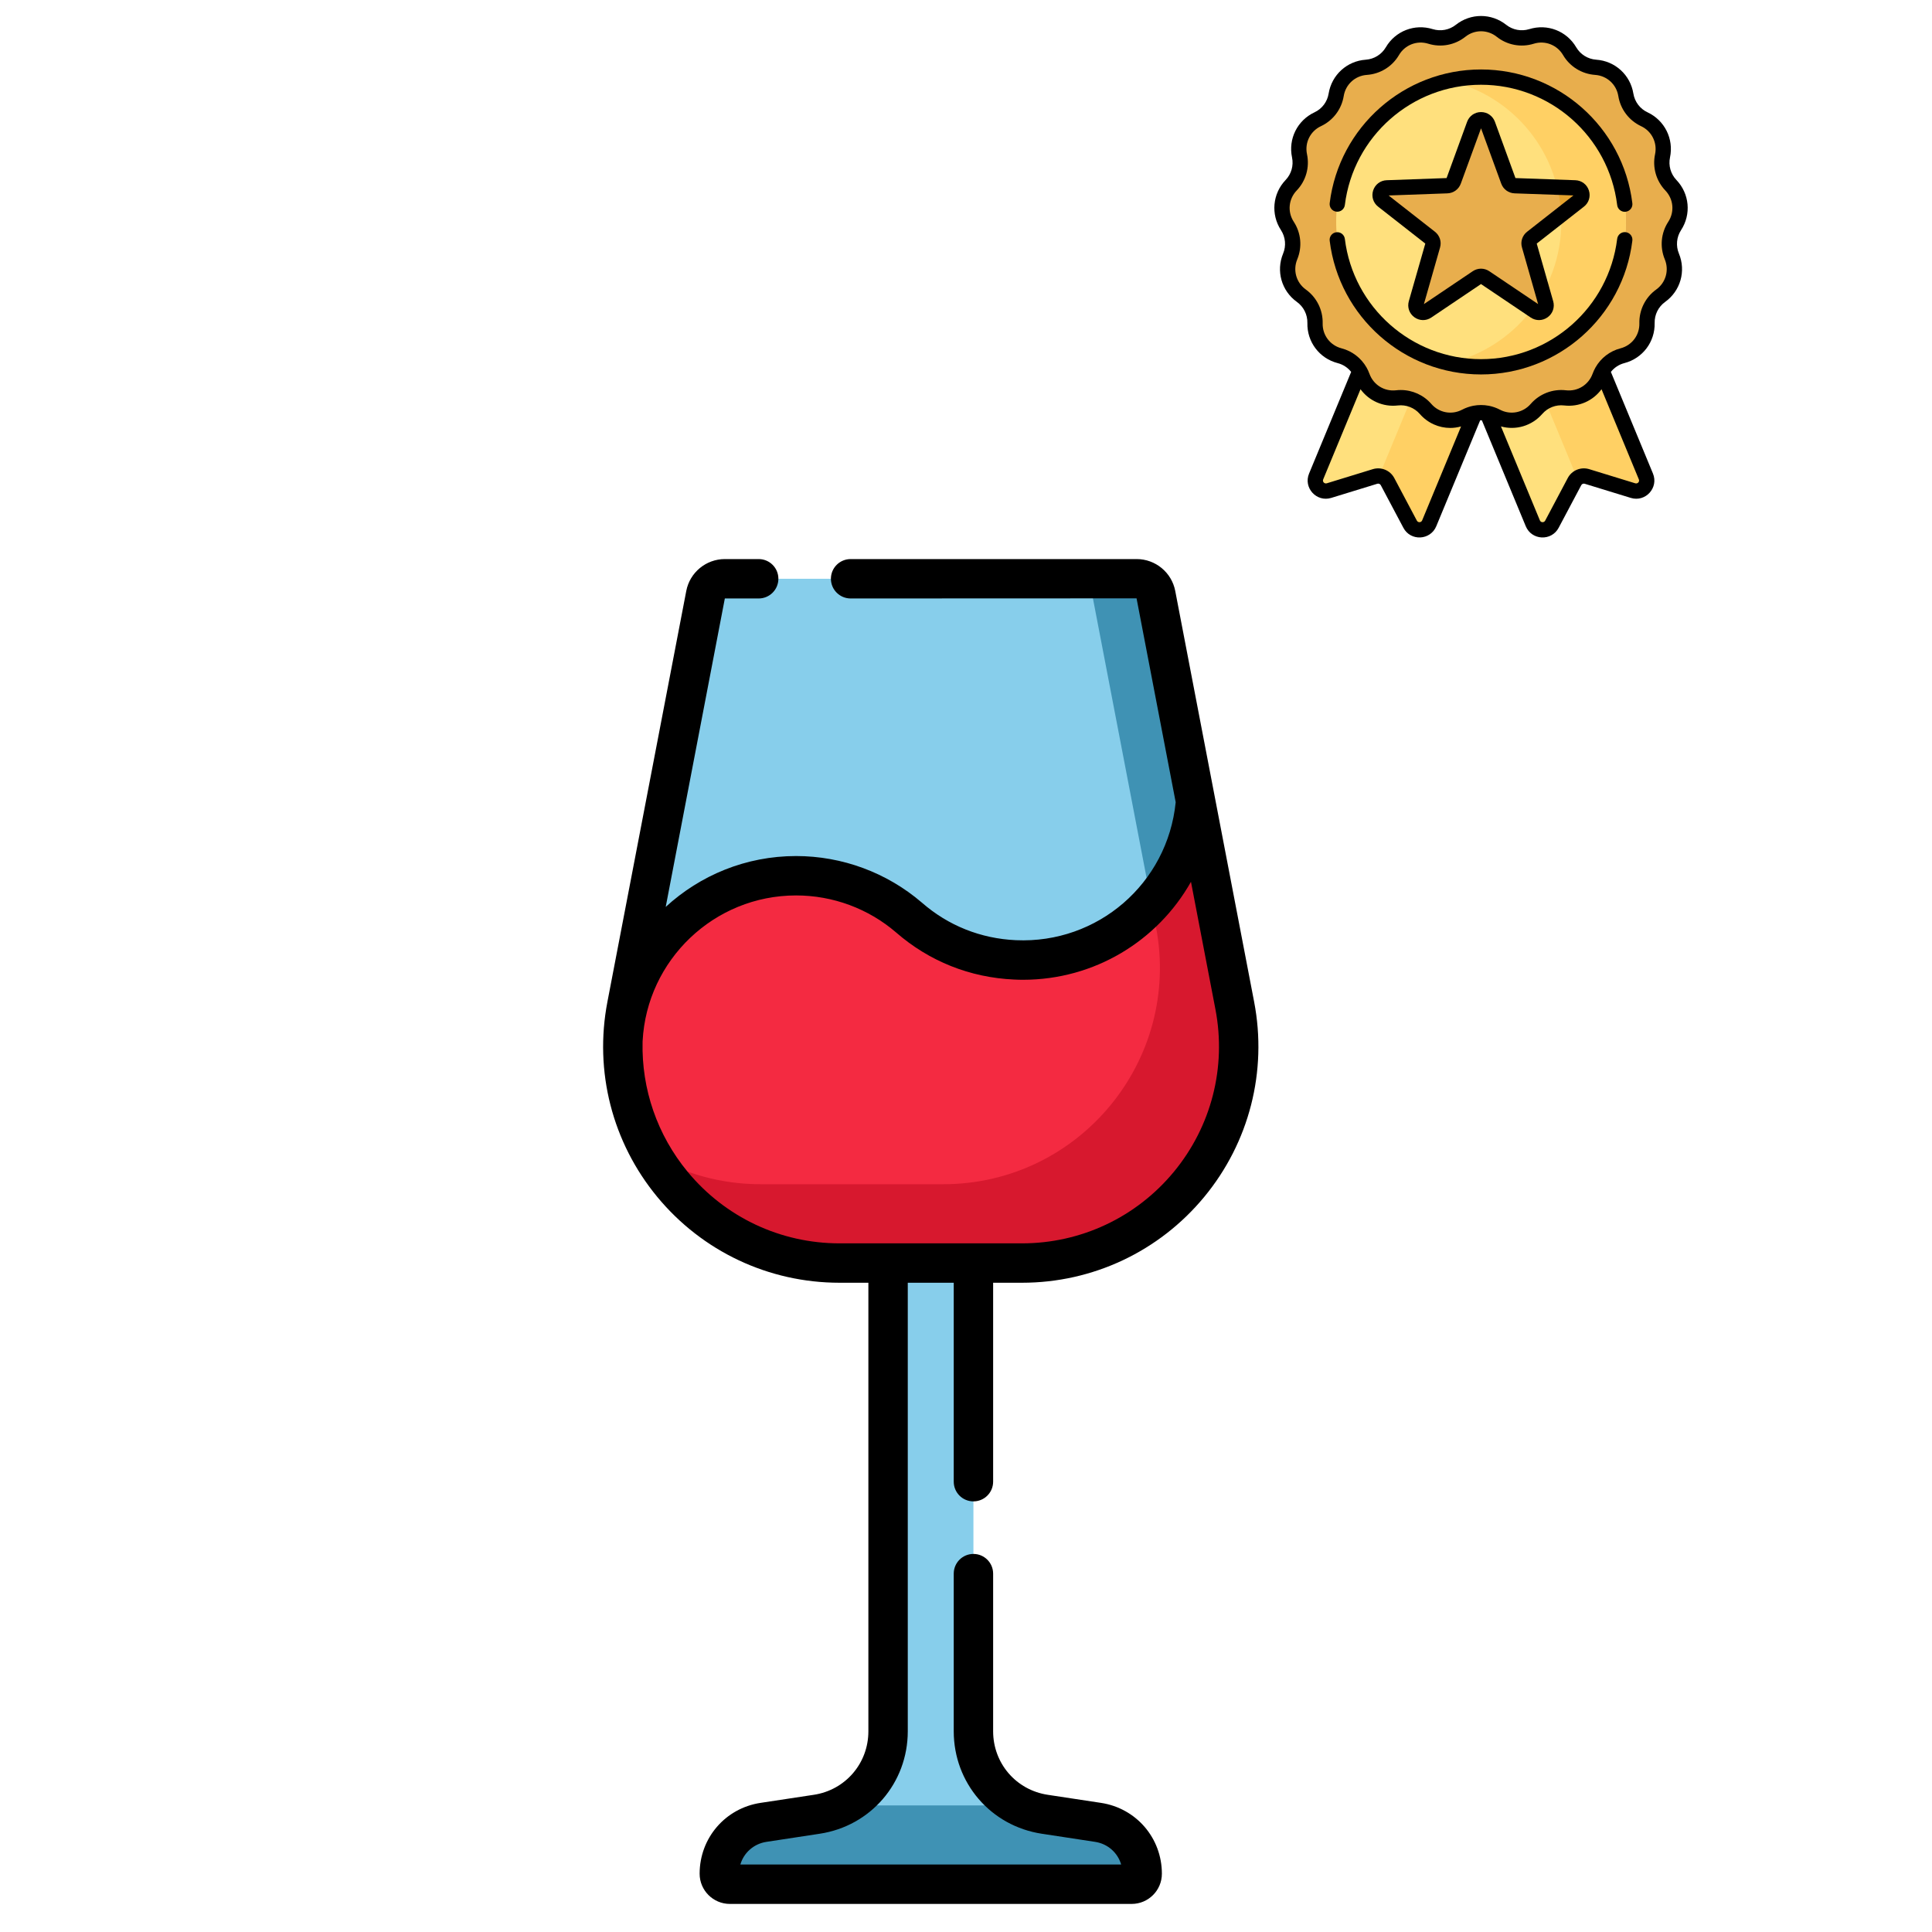 <svg id="vector" xmlns="http://www.w3.org/2000/svg" width="512" height="512" viewBox="0 0 512 512"><path fill="#87CEEB" d="M327.23,266.48L306.33,157.59C305.86,155.14 303.72,153.38 301.23,153.38L192.09,153.38C189.6,153.38 187.46,155.14 186.99,157.59L166.09,266.48C159.3,301.88 186.43,334.72 222.47,334.72L270.85,334.72C306.9,334.72 334.02,301.88 327.23,266.48Z" fill-rule="nonzero" id="path_0"/><path fill="#3F92B4" d="M327.23,266.48L306.33,157.59C305.86,155.14 303.72,153.38 301.23,153.38L288.64,153.38L306.34,245.6C313.14,281 286.01,313.83 249.96,313.83L201.59,313.83C191.02,313.83 181.22,311.01 172.81,306.12C182.67,323.05 200.98,334.72 222.47,334.72L270.85,334.72C306.9,334.72 334.02,301.88 327.23,266.48Z" fill-rule="nonzero" id="path_1"/><path fill="#F42A41" d="M222.47,334.72L270.85,334.72C306.9,334.72 334.02,301.88 327.23,266.48L316.83,212.33C314.79,236.81 293.74,255.5 268.99,254.38C258.2,253.89 248.44,249.75 240.88,243.15C232.85,236.25 222.39,232.08 210.97,232.08C186,232.08 165.7,251.99 165.05,276.8C164.71,308.01 189.96,334.72 222.47,334.72Z" fill-rule="nonzero" id="path_2"/><path fill="#D7182E" d="M327.23,266.48L316.83,212.33C315.97,222.72 311.67,232.05 305.13,239.28L306.34,245.6C313.14,281 286.01,313.83 249.96,313.83L201.59,313.83C191.02,313.83 181.22,310.99 172.82,306.11C182.67,323.04 200.98,334.72 222.47,334.72L270.85,334.72C306.9,334.72 334.02,301.88 327.23,266.48Z" fill-rule="nonzero" id="path_3"/><path fill="#87CEEB" d="M290.99,482.95L276.87,480.8C266,479.15 257.97,469.81 257.97,458.81L257.97,334.72L235.35,334.72L235.35,458.81C235.35,469.81 227.32,479.15 216.45,480.8L202.33,482.95C195.61,483.97 190.63,489.75 190.63,496.56C190.63,498.1 191.88,499.34 193.42,499.34L299.9,499.34C301.44,499.34 302.69,498.1 302.69,496.56C302.69,489.75 297.71,483.97 290.99,482.95Z" fill-rule="nonzero" id="path_4"/><path fill="#3F92B4" d="M290.99,482.95L276.87,480.8C274.33,480.42 271.95,479.61 269.78,478.46L223.54,478.46C221.37,479.61 218.99,480.42 216.45,480.8L202.33,482.95C195.61,483.97 190.63,489.75 190.63,496.56C190.63,498.1 191.88,499.34 193.42,499.34L299.9,499.34C301.44,499.34 302.69,498.1 302.69,496.56C302.69,489.75 297.71,483.97 290.99,482.95Z" fill-rule="nonzero" id="path_5"/><path fill="#000000FF" d="M332.36,265.5L311.45,156.6C310.51,151.71 306.21,148.16 301.23,148.16L225.43,148.16C222.54,148.16 220.2,150.49 220.2,153.38C220.2,156.26 222.54,158.6 225.43,158.6L301.2,158.57L311.57,212.6C309.41,234.12 290.93,250.13 269.23,249.16C259.91,248.74 251.29,245.31 244.29,239.19C235.02,231.24 223.19,226.86 210.97,226.86C197.66,226.86 185.53,231.97 176.42,240.34L192.09,158.6L201.06,158.6C203.94,158.6 206.28,156.26 206.28,153.38C206.28,150.49 203.94,148.16 201.06,148.16L192.09,148.16C187.11,148.16 182.81,151.71 181.87,156.6L160.97,265.5C157.43,283.91 162.25,302.75 174.19,317.2C186.13,331.65 203.73,339.94 222.47,339.94L230.13,339.94L230.13,458.81C230.13,467.29 224.05,474.37 215.67,475.64L201.55,477.78C192.2,479.2 185.41,487.1 185.41,496.56C185.41,500.97 189.01,504.56 193.42,504.56L299.9,504.56C304.32,504.56 307.91,500.97 307.91,496.56C307.91,487.1 301.12,479.2 291.77,477.78L277.66,475.64C269.27,474.37 263.19,467.29 263.19,458.81L263.19,417.03C263.19,414.15 260.85,411.81 257.97,411.81C255.08,411.81 252.75,414.15 252.75,417.03L252.75,458.81C252.75,472.49 262.56,483.91 276.09,485.96L290.2,488.11C293.58,488.62 296.21,491 297.12,494.12L196.2,494.12C197.11,491 199.75,488.62 203.12,488.11L217.23,485.96C230.76,483.91 240.57,472.49 240.57,458.81L240.57,339.94L252.75,339.94L252.75,392.66C252.75,395.55 255.08,397.88 257.97,397.88C260.85,397.88 263.19,395.55 263.19,392.66L263.19,339.94L270.85,339.94C289.59,339.94 307.19,331.65 319.13,317.2C331.07,302.75 335.89,283.91 332.36,265.5ZM311.08,310.55C301.13,322.59 286.47,329.5 270.85,329.5L222.47,329.5C206.85,329.5 192.19,322.59 182.24,310.55C174.16,300.77 170,288.59 170.29,276.14C170.29,276.12 170.29,276.09 170.29,276.07C170.29,276.01 170.3,275.94 170.3,275.88C171.42,254.42 189.23,237.3 210.97,237.3C220.7,237.3 230.11,240.78 237.45,247.09C246.23,254.74 257.05,259.07 268.76,259.59C269.55,259.63 270.34,259.65 271.12,259.65C290.07,259.65 306.8,249.33 315.62,233.69L322.1,267.47C325.05,282.81 321.03,298.51 311.08,310.55Z" fill-rule="nonzero" id="path_6"/><path fill="#FFE07D" d="M373.69,138.92L367.71,127.63C367.08,126.45 365.7,125.87 364.41,126.27L352.2,130.02C349.93,130.71 347.88,128.45 348.79,126.26L370.32,74.27L400.3,86.69L378.76,138.68C377.85,140.87 374.8,141.01 373.69,138.92Z" fill-rule="nonzero" id="path_7"/><path fill="#FFD064" d="M384.53,80.16L365.48,126.16C366.4,126.24 367.25,126.77 367.71,127.63L373.69,138.92C374.8,141.01 377.85,140.87 378.76,138.68L400.3,86.69L384.53,80.16Z" fill-rule="nonzero" id="path_8"/><path fill="#FFE07D" d="M411.28,138.92L417.26,127.63C417.89,126.45 419.27,125.87 420.56,126.27L432.77,130.02C435.04,130.71 437.09,128.45 436.18,126.26L414.65,74.27L384.67,86.69L406.21,138.68C407.12,140.87 410.16,141.01 411.28,138.92Z" fill-rule="nonzero" id="path_9"/><path fill="#FFD064" d="M436.18,126.26L414.65,74.27L398.94,80.78L417.99,126.76C418.69,126.2 419.65,125.99 420.56,126.27L432.77,130.02C435.04,130.71 437.09,128.45 436.18,126.26Z" fill-rule="nonzero" id="path_10"/><path fill="#E8AE4D" d="M397.89,8.16C400.14,9.94 403.13,10.5 405.88,9.65C409.74,8.45 413.92,10.07 415.97,13.56C417.42,16.04 420.01,17.64 422.87,17.83C426.91,18.11 430.22,21.13 430.87,25.12C431.33,27.96 433.16,30.39 435.76,31.61C439.43,33.32 441.42,37.33 440.58,41.29C439.99,44.1 440.82,47.03 442.81,49.1C445.6,52.03 446.02,56.49 443.81,59.87C442.23,62.28 441.95,65.31 443.06,67.96C444.61,71.7 443.38,76.01 440.1,78.37C437.76,80.04 436.41,82.77 436.47,85.64C436.57,89.68 433.87,93.26 429.96,94.27C427.17,94.99 424.93,97.04 423.95,99.75C422.58,103.55 418.77,105.91 414.76,105.44C411.9,105.11 409.06,106.21 407.18,108.38C404.53,111.43 400.12,112.25 396.55,110.36C394.01,109.02 390.96,109.02 388.42,110.36C384.85,112.25 380.44,111.43 377.79,108.38C375.9,106.21 373.07,105.11 370.21,105.44C366.2,105.91 362.39,103.55 361.02,99.75C360.04,97.04 357.8,94.99 355.01,94.27C351.1,93.26 348.4,89.68 348.49,85.64C348.56,82.77 347.21,80.04 344.87,78.37C341.59,76.01 340.36,71.7 341.91,67.96C343.01,65.31 342.73,62.28 341.16,59.87C338.95,56.49 339.37,52.03 342.16,49.1C344.15,47.03 344.98,44.1 344.38,41.29C343.55,37.33 345.54,33.32 349.2,31.61C351.81,30.39 353.64,27.96 354.1,25.12C354.75,21.13 358.06,18.11 362.09,17.83C364.96,17.64 367.55,16.04 369,13.56C371.05,10.07 375.23,8.45 379.09,9.65C381.83,10.5 384.82,9.94 387.08,8.16C390.24,5.64 394.73,5.64 397.89,8.16Z" fill-rule="nonzero" id="path_11"/><path fill="#FFE07D" d="M392.48,58.82m-38.38,0a38.38,38.38 45,1 1,76.77 0a38.38,38.38 45,1 1,-76.77 0" id="path_12"/><path fill="#FFD064" d="M392.48,20.44C389.55,20.44 386.69,20.77 383.94,21.39C401.02,25.28 413.77,40.56 413.77,58.82C413.77,77.08 401.02,92.36 383.94,96.25C386.69,96.87 389.55,97.2 392.48,97.2C413.68,97.2 430.87,80.02 430.87,58.82C430.87,37.62 413.68,20.44 392.48,20.44Z" fill-rule="nonzero" id="path_13"/><path fill="#E8AE4D" d="M394.26,32.97L399.74,47.97C400,48.69 400.68,49.19 401.45,49.21L417.41,49.79C419.18,49.85 419.9,52.08 418.51,53.17L405.93,63.01C405.33,63.49 405.07,64.28 405.28,65.02L409.67,80.38C410.15,82.08 408.26,83.46 406.79,82.47L393.54,73.55C392.9,73.12 392.07,73.12 391.43,73.55L378.18,82.47C376.71,83.46 374.82,82.08 375.3,80.38L379.69,65.02C379.9,64.28 379.64,63.49 379.03,63.01L366.46,53.17C365.07,52.08 365.79,49.85 367.56,49.79L383.52,49.21C384.29,49.19 384.97,48.69 385.23,47.97L390.71,32.97C391.31,31.31 393.66,31.31 394.26,32.97Z" fill-rule="nonzero" id="path_14"/><path fill="#E5A32E" d="M406.79,82.47C408.26,83.46 410.15,82.08 409.67,80.38L408.87,77.6C408.02,79.11 407.06,80.57 406.02,81.95L406.79,82.47Z" fill-rule="nonzero" id="path_15"/><path fill="#E5A32E" d="M417.41,49.79L412.66,49.61C413.24,51.97 413.6,54.41 413.72,56.92L418.51,53.17C419.9,52.08 419.18,49.85 417.41,49.79Z" fill-rule="nonzero" id="path_16"/><path fill="#000000FF" d="M445.5,60.98C448.24,56.78 447.73,51.33 444.27,47.7C442.75,46.11 442.11,43.87 442.57,41.71C443.6,36.81 441.16,31.9 436.62,29.77C434.62,28.84 433.22,26.98 432.86,24.8C432.06,19.85 428.01,16.16 423.01,15.82C420.81,15.66 418.83,14.44 417.71,12.53C415.18,8.21 410.07,6.23 405.28,7.72C403.17,8.37 400.88,7.94 399.15,6.57C395.23,3.46 389.74,3.46 385.82,6.57C384.09,7.94 381.8,8.37 379.69,7.72C374.9,6.23 369.79,8.21 367.26,12.53C366.14,14.44 364.16,15.66 361.96,15.82C356.96,16.16 352.91,19.85 352.1,24.8C351.75,26.98 350.35,28.84 348.35,29.77C343.81,31.9 341.37,36.81 342.4,41.71C342.86,43.87 342.22,46.11 340.7,47.7C337.24,51.33 336.73,56.78 339.47,60.98C340.67,62.83 340.89,65.15 340.04,67.19C338.12,71.82 339.62,77.09 343.69,80.01C345.48,81.3 346.52,83.39 346.47,85.59C346.35,90.6 349.65,94.98 354.5,96.23C355.94,96.6 357.18,97.43 358.07,98.56L346.92,125.49C345.35,129.26 348.89,133.15 352.79,131.95L365,128.2C365.36,128.09 365.75,128.25 365.92,128.58L371.91,139.87C373.82,143.48 379.07,143.22 380.63,139.45L392.26,111.39C392.41,111.38 392.56,111.38 392.71,111.39L404.34,139.45C405.9,143.23 411.15,143.47 413.06,139.87L419.05,128.58C419.22,128.25 419.61,128.09 419.96,128.2L432.18,131.95C436.08,133.15 439.61,129.26 438.05,125.49L426.9,98.56C427.79,97.43 429.03,96.6 430.46,96.23C435.31,94.98 438.62,90.6 438.5,85.59C438.45,83.39 439.48,81.3 441.28,80.01C445.35,77.09 446.85,71.82 444.93,67.19C444.08,65.15 444.3,62.83 445.5,60.98ZM376.89,137.9C376.64,138.52 375.79,138.55 375.48,137.97L369.5,126.69C368.42,124.64 366.03,123.66 363.82,124.33L351.61,128.08C350.97,128.27 350.4,127.65 350.66,127.04L360.55,103.15C362.79,106.21 366.52,107.91 370.45,107.45C372.64,107.2 374.81,108.04 376.26,109.7C378.36,112.12 381.32,113.41 384.34,113.41C385.3,113.41 386.26,113.27 387.2,113.01L376.89,137.9ZM433.36,128.08L421.15,124.33C418.94,123.66 416.55,124.64 415.47,126.69L409.49,137.97C409.18,138.55 408.33,138.52 408.08,137.9L397.77,113.01C401.69,114.1 405.94,112.88 408.71,109.7C410.16,108.04 412.33,107.19 414.52,107.45C418.45,107.91 422.18,106.2 424.42,103.15L434.31,127.04C434.57,127.65 434,128.27 433.36,128.08ZM442.11,58.77C440.17,61.74 439.83,65.46 441.19,68.74C442.38,71.62 441.45,74.9 438.92,76.72C436.04,78.79 434.37,82.14 434.45,85.69C434.53,88.81 432.47,91.53 429.45,92.31C426.63,93.04 424.25,94.88 422.83,97.37C422.83,97.37 422.82,97.38 422.82,97.39C422.52,97.92 422.26,98.48 422.05,99.06C420.99,101.99 418.09,103.79 414.99,103.43C411.47,103.02 407.98,104.37 405.65,107.05C403.61,109.4 400.25,110.03 397.49,108.57C396.56,108.08 395.56,107.73 394.55,107.53C394.54,107.53 394.53,107.53 394.52,107.53C393.18,107.27 391.79,107.27 390.44,107.53C390.44,107.53 390.43,107.53 390.43,107.53C389.41,107.73 388.42,108.08 387.48,108.57C384.72,110.03 381.36,109.4 379.32,107.05C377.27,104.69 374.31,103.36 371.23,103.36C370.81,103.36 370.4,103.38 369.98,103.43C366.88,103.79 363.98,102 362.92,99.06C362.71,98.48 362.45,97.92 362.15,97.39C362.15,97.38 362.14,97.37 362.14,97.37C360.71,94.88 358.34,93.04 355.52,92.31C352.5,91.53 350.44,88.81 350.52,85.69C350.6,82.14 348.93,78.79 346.05,76.72C343.52,74.9 342.59,71.62 343.78,68.74C345.14,65.46 344.8,61.74 342.86,58.77C341.15,56.15 341.47,52.76 343.62,50.5C346.08,47.94 347.1,44.34 346.37,40.87C345.72,37.82 347.24,34.76 350.06,33.44C353.28,31.93 355.53,28.95 356.1,25.45C356.6,22.37 359.12,20.07 362.23,19.85C365.77,19.61 368.96,17.64 370.75,14.58C372.33,11.89 375.51,10.66 378.49,11.58C381.88,12.64 385.56,11.95 388.34,9.74C390.78,7.8 394.19,7.8 396.64,9.74C399.41,11.95 403.09,12.64 406.48,11.58C409.46,10.66 412.64,11.89 414.22,14.58C416.01,17.64 419.2,19.61 422.74,19.85C425.85,20.07 428.37,22.37 428.87,25.45C429.44,28.95 431.69,31.93 434.91,33.44C437.73,34.76 439.25,37.82 438.61,40.87C437.87,44.34 438.9,47.94 441.35,50.5C443.5,52.76 443.82,56.15 442.11,58.77Z" fill-rule="nonzero" id="path_17"/><path fill="#000000FF" d="M354.14,56.09C355.25,56.23 356.26,55.44 356.4,54.33C358.64,36.16 374.15,22.46 392.48,22.46C410.83,22.46 426.34,36.17 428.57,54.35C428.7,55.38 429.57,56.13 430.58,56.13C430.66,56.13 430.74,56.12 430.83,56.11C431.94,55.98 432.73,54.97 432.59,53.86C430.11,33.65 412.87,18.41 392.48,18.41C372.11,18.41 354.87,33.64 352.38,53.84C352.25,54.95 353.03,55.96 354.14,56.09Z" fill-rule="nonzero" id="path_18"/><path fill="#000000FF" d="M430.83,61.53C429.72,61.39 428.71,62.18 428.57,63.29C426.34,81.47 410.83,95.18 392.48,95.18C374.15,95.18 358.63,81.48 356.4,63.31C356.26,62.2 355.25,61.41 354.14,61.55C353.03,61.68 352.24,62.69 352.38,63.8C354.86,84 372.11,99.23 392.48,99.23C412.87,99.23 430.11,83.99 432.59,63.78C432.73,62.67 431.94,61.66 430.83,61.53Z" fill-rule="nonzero" id="path_19"/><path fill="#000000FF" d="M421.07,50.47C420.55,48.88 419.15,47.82 417.48,47.76L401.61,47.19L396.17,32.27C395.59,30.71 394.15,29.7 392.49,29.7C390.82,29.7 389.38,30.71 388.8,32.27L383.36,47.19L367.49,47.76C365.82,47.82 364.42,48.88 363.9,50.47C363.39,52.05 363.9,53.74 365.21,54.76L377.72,64.55L373.35,79.82C372.9,81.42 373.47,83.09 374.82,84.07C376.17,85.05 377.93,85.08 379.31,84.15L392.48,75.28L405.66,84.15C407.04,85.08 408.8,85.05 410.15,84.07C411.5,83.09 412.07,81.42 411.61,79.82L407.25,64.55L419.76,54.76C421.07,53.74 421.58,52.05 421.07,50.47ZM404.69,61.42C403.43,62.41 402.89,64.04 403.34,65.58L407.62,80.59L394.67,71.87C394.01,71.43 393.25,71.2 392.48,71.2C391.72,71.2 390.96,71.43 390.3,71.87L377.35,80.59L381.63,65.58C382.07,64.04 381.54,62.41 380.28,61.42L367.99,51.8L383.59,51.24C385.19,51.18 386.58,50.17 387.13,48.66L392.49,34L397.84,48.66C398.39,50.17 399.78,51.18 401.38,51.24L416.98,51.79L404.69,61.42Z" fill-rule="nonzero" id="path_20"/></svg>